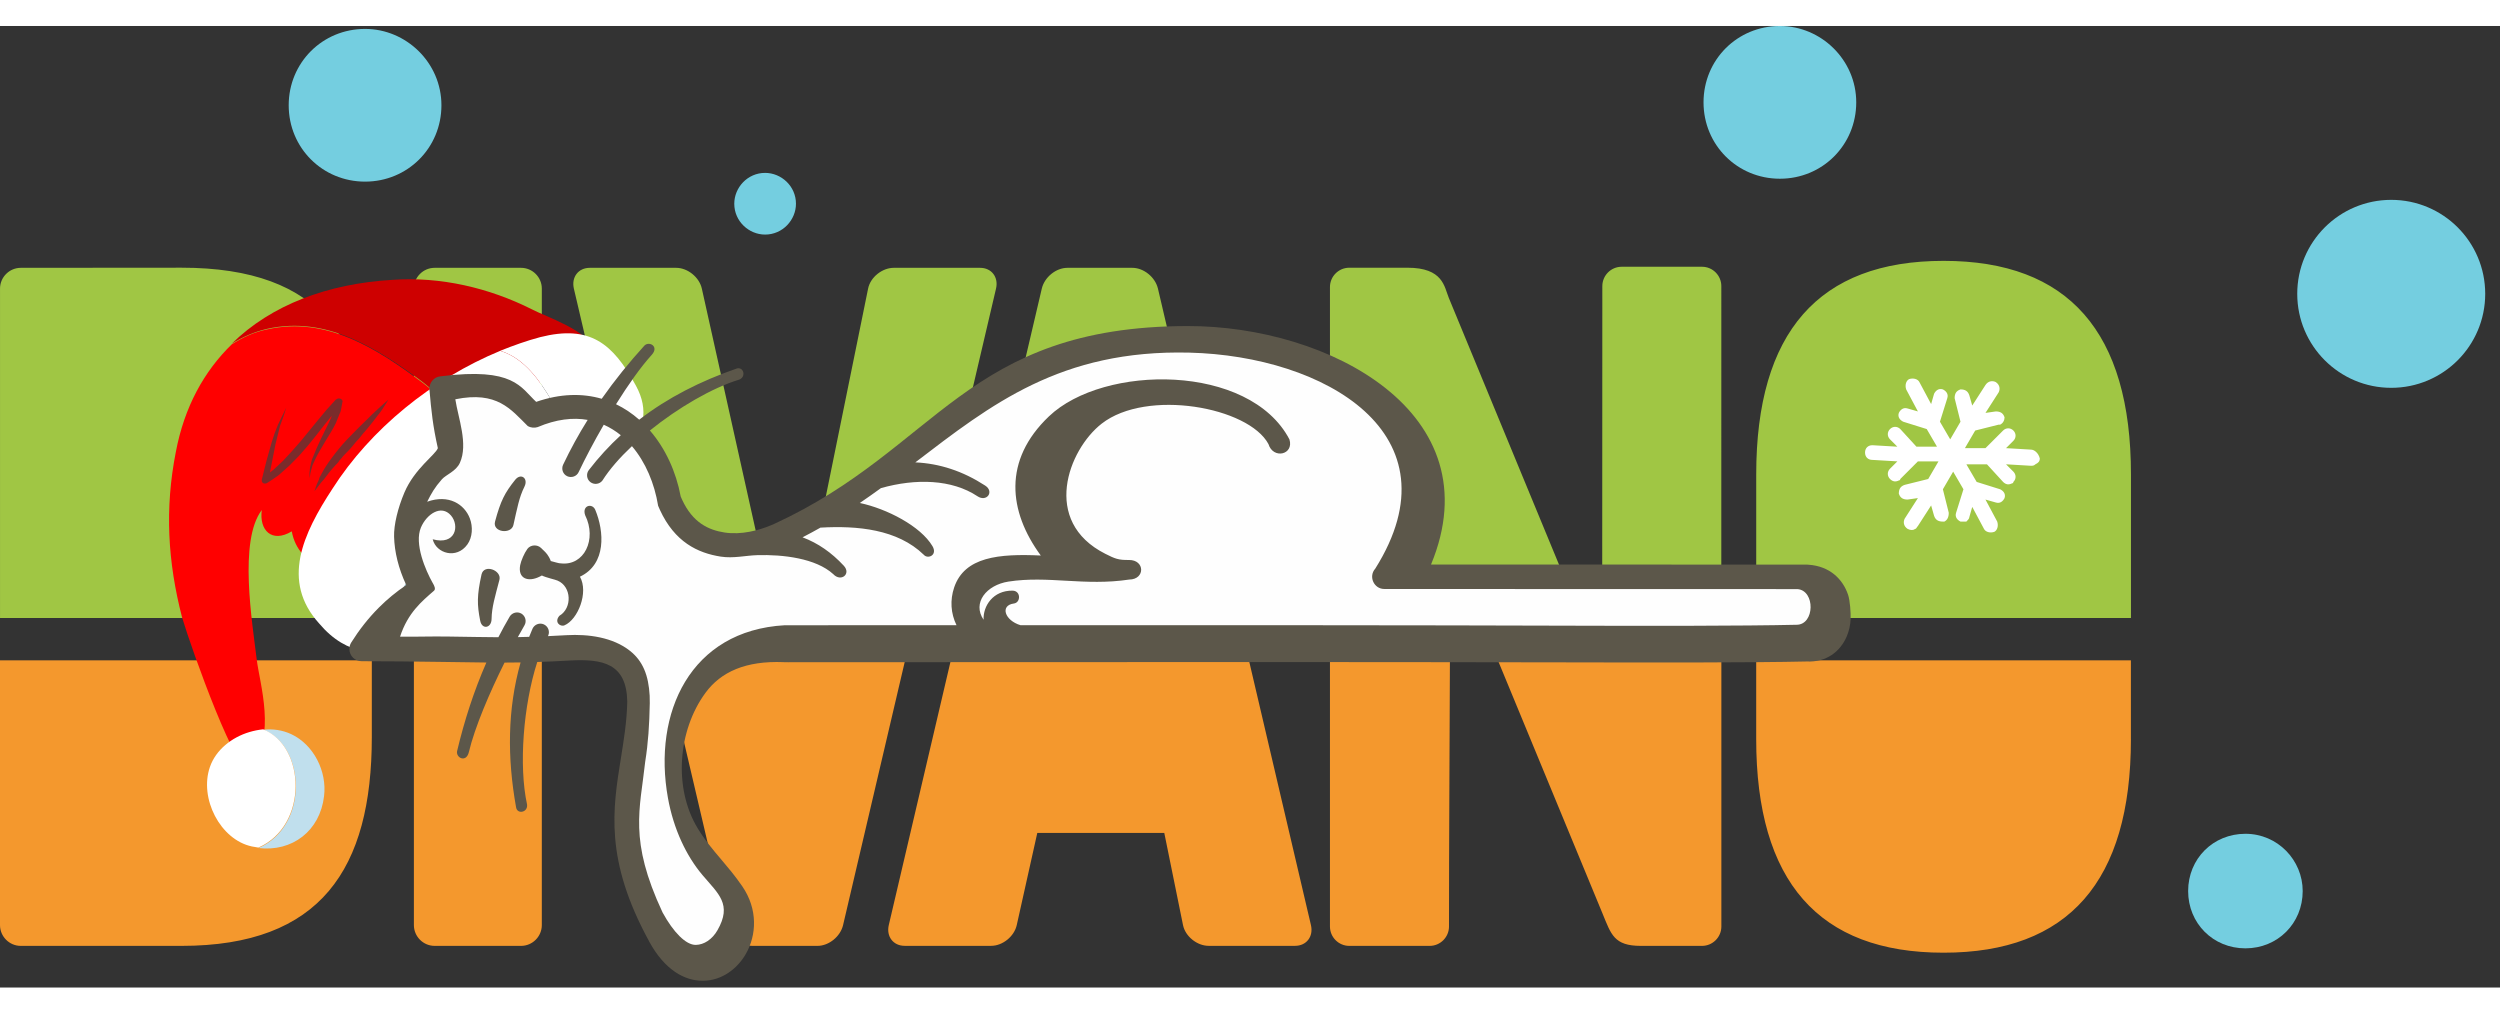 <svg width="111" height="45" viewBox="0 0 117 45" fill="none" xmlns="http://www.w3.org/2000/svg">
<rect x="0" y="0" width="117" height="45" fill="#333333" stroke="none"/>
<path fill-rule="evenodd" clip-rule="evenodd" d="M82.191 27.707V20.993C82.191 14.325 85.114 10.992 90.96 10.992C96.805 10.992 99.729 14.325 99.729 20.993V27.707H82.192H82.191ZM20.341 11.318H24.385C24.92 11.318 25.357 11.756 25.357 12.29V27.707H19.369V12.29C19.369 11.756 19.806 11.318 20.34 11.318H20.341ZM0.973 11.318C3.48 11.318 5.985 11.312 8.497 11.312C15.084 11.312 17.402 14.756 17.402 21.039V27.707H0.001V12.29C0.001 11.756 0.439 11.318 0.973 11.318ZM45.871 11.318H41.827C41.292 11.318 40.736 11.753 40.627 12.29L37.492 27.707H43.002L46.614 12.29C46.74 11.756 46.404 11.318 45.87 11.318H45.871ZM36.277 27.707L32.846 12.29C32.727 11.756 32.18 11.318 31.645 11.318H27.601C27.067 11.318 26.733 11.756 26.857 12.29L30.468 27.707H36.276H36.277ZM45.144 27.707L48.756 12.291C48.881 11.756 49.421 11.318 49.955 11.318H52.993C53.527 11.318 54.066 11.756 54.192 12.291L57.804 27.707H45.144ZM62.242 27.707V12.795V12.216C62.242 11.719 62.649 11.313 63.146 11.313H65.87C67.546 11.313 67.591 12.21 67.805 12.727L73.995 27.709H62.242V27.707ZM74.986 27.707L74.983 27.615C74.983 22.467 74.989 17.314 74.989 12.173C74.989 11.675 75.396 11.268 75.893 11.268H79.655C80.153 11.268 80.558 11.675 80.558 12.173L80.557 27.706H74.983L74.986 27.707Z" fill="#A0C644"/>
<path fill-rule="evenodd" clip-rule="evenodd" d="M99.727 33.368C99.727 40.036 96.805 43.37 90.958 43.37C85.113 43.37 82.19 40.036 82.19 33.368V29.688H99.726V33.368H99.727ZM25.357 29.688V42.078C25.357 42.612 24.92 43.051 24.385 43.051H20.341C19.807 43.051 19.37 42.613 19.37 42.078V29.688H25.358H25.357ZM17.401 29.688V33.277C17.401 39.462 15.002 43.051 8.495 43.051H0.971C0.438 43.051 0 42.613 0 42.078V29.688H17.401ZM36.932 29.688L36.913 29.782L36.892 29.688H31.117L34.02 42.078C34.145 42.613 34.685 43.051 35.219 43.051H38.257C38.791 43.051 39.331 42.613 39.456 42.078L42.359 29.688H36.933H36.932ZM60.609 43.049H56.565C56.03 43.049 55.474 42.614 55.365 42.078L54.489 37.766H48.545L47.584 42.078C47.465 42.612 46.92 43.049 46.384 43.049H42.34C41.805 43.049 41.471 42.612 41.595 42.078L44.498 29.688H58.45L61.352 42.078C61.478 42.612 61.143 43.049 60.608 43.049H60.609ZM75.002 41.546L70.102 29.688H80.56V42.146C80.56 42.642 80.153 43.051 79.655 43.051H76.792C75.533 43.051 75.4 42.511 75.002 41.546ZM67.856 29.688C67.844 33.856 67.813 38.024 67.813 42.146C67.813 42.644 67.406 43.051 66.909 43.051H63.146C62.648 43.051 62.242 42.644 62.242 42.146V29.688H67.854H67.856Z" fill="#F4982D"/>
<path d="M12.507 14.199C11.887 14.321 11.351 14.583 10.849 14.896C9.546 16.164 8.627 17.83 8.229 19.936C7.706 22.59 7.848 25.068 8.52 27.675C8.956 29.144 11.191 35.425 11.729 34.753C12.942 33.184 12.157 30.815 12.015 29.648C11.806 27.908 11.161 24.084 12.252 22.654C12.122 23.594 12.716 24.216 13.655 23.651C13.807 24.507 14.401 25.129 15.153 25.316L17.346 23.25C18.85 21.554 20.234 20.282 21.822 19.073C21.273 18.192 20.654 17.351 19.811 16.721C17.653 15.108 15.292 13.576 12.507 14.199Z" fill="#FF0000"/>
<path d="M24.89 13.259C22.892 12.255 20.622 11.72 18.355 11.881C15.336 12.061 12.7 13.049 10.844 14.87C11.345 14.558 11.887 14.315 12.501 14.173C15.287 13.551 17.647 15.082 19.8 16.676C20.624 17.312 21.262 18.147 21.81 19.029C22.53 18.487 23.288 17.934 24.127 17.378C24.523 17.056 27.598 15.548 27.675 15.115C27.707 14.327 25.476 13.576 24.89 13.259Z" fill="#CE0000"/>
<path d="M25.808 17.522C25.272 16.616 24.549 15.561 23.442 15.213L23.417 15.2C20.224 16.518 17.337 18.871 15.562 21.652C14.181 23.762 13.138 25.977 14.937 27.963C15.601 28.749 16.309 29.133 17.02 29.249C18.843 29.527 20.721 27.986 22.256 26.67C23.478 25.61 24.604 24.436 25.76 23.293C26.139 22.914 26.524 22.554 26.914 22.213C26.969 20.537 26.5 18.75 25.808 17.522Z" fill="white"/>
<path d="M29.763 16.836C28.679 14.843 27.602 13.975 25.277 14.563C24.65 14.729 24.021 14.956 23.417 15.197L23.441 15.211C24.548 15.558 25.271 16.613 25.807 17.519C26.5 18.748 26.969 20.534 26.889 22.197C27.715 21.46 28.547 20.742 29.288 19.927C30.139 18.998 30.39 17.981 29.763 16.836Z" fill="white"/>
<path d="M13.391 17.867C13.313 18.157 13.21 18.433 13.108 18.709L12.893 19.572L12.55 21.313L12.313 21.138L12.798 20.768L13.247 20.348L13.665 19.896L14.079 19.425L14.875 18.451C15.011 18.288 15.147 18.124 15.283 17.961C15.419 17.798 15.579 17.648 15.715 17.485L15.734 17.479C15.798 17.419 15.898 17.41 15.976 17.468C16.031 17.514 16.048 17.57 16.021 17.619C16.006 17.705 15.991 17.792 15.975 17.878C15.96 17.965 15.945 18.051 15.905 18.125C15.865 18.198 15.85 18.284 15.81 18.358C15.771 18.431 15.755 18.517 15.716 18.59C15.576 18.878 15.393 19.158 15.228 19.432C15.064 19.706 14.899 19.98 14.759 20.268C14.72 20.341 14.699 20.409 14.659 20.482C14.619 20.555 14.604 20.642 14.583 20.709C14.562 20.777 14.547 20.863 14.526 20.931C14.511 21.018 14.509 21.08 14.493 21.166C14.49 21.085 14.486 21.004 14.483 20.923C14.498 20.837 14.495 20.756 14.51 20.67C14.525 20.583 14.546 20.515 14.561 20.429C14.582 20.361 14.598 20.275 14.637 20.201C14.753 19.901 14.887 19.595 15.027 19.307C15.167 19.02 15.307 18.732 15.447 18.445C15.487 18.372 15.508 18.304 15.528 18.236C15.549 18.169 15.57 18.101 15.604 18.009C15.625 17.941 15.64 17.855 15.661 17.787C15.682 17.72 15.679 17.639 15.681 17.576L15.987 17.711C15.851 17.874 15.71 18.019 15.574 18.182L15.185 18.666C14.932 18.987 14.666 19.333 14.394 19.659L13.981 20.13L13.524 20.593L13.038 21.025C12.853 21.162 12.682 21.274 12.492 21.392C12.422 21.433 12.316 21.424 12.275 21.354C12.245 21.322 12.247 21.26 12.255 21.216L12.47 20.354L12.709 19.504L12.848 19.074C12.908 18.933 12.95 18.797 13.011 18.657C13.137 18.393 13.264 18.131 13.391 17.867Z" fill="#7A2C2C"/>
<path d="M14.716 21.774C14.716 21.774 14.75 21.683 14.792 21.547C14.813 21.48 14.847 21.387 14.9 21.29C14.927 21.241 14.934 21.198 14.955 21.13C14.982 21.081 15.008 21.032 15.048 20.959C15.114 20.837 15.18 20.715 15.265 20.587C15.35 20.459 15.435 20.332 15.539 20.199C15.643 20.065 15.728 19.938 15.85 19.799C15.954 19.666 16.077 19.527 16.186 19.412C16.314 19.292 16.418 19.159 16.547 19.039C16.656 18.924 16.784 18.804 16.893 18.69C17.003 18.575 17.118 18.48 17.227 18.365C17.337 18.251 17.433 18.161 17.529 18.071C17.721 17.891 17.882 17.741 17.997 17.645C18.112 17.549 18.176 17.489 18.176 17.489C18.176 17.489 18.136 17.563 18.051 17.69C17.966 17.818 17.86 18.013 17.692 18.207C17.53 18.419 17.355 18.655 17.141 18.903C17.032 19.017 16.928 19.151 16.824 19.284C16.715 19.398 16.592 19.537 16.488 19.671C16.384 19.804 16.256 19.924 16.147 20.038C16.083 20.099 16.037 20.153 15.979 20.232C15.915 20.292 15.87 20.346 15.83 20.419C15.72 20.534 15.611 20.648 15.52 20.757C15.43 20.866 15.339 20.975 15.268 21.078C15.196 21.181 15.118 21.266 15.041 21.35C14.982 21.429 14.924 21.508 14.879 21.562C14.762 21.72 14.716 21.774 14.716 21.774Z" fill="#7A2C2C"/>
<path d="M18.091 28.518C18.091 28.518 18.093 28.456 18.122 28.345C18.132 28.24 18.168 28.086 18.212 27.888C18.255 27.691 18.331 27.464 18.434 27.187C18.541 26.93 18.676 26.624 18.854 26.325C19.026 26.008 19.241 25.698 19.475 25.383C19.709 25.067 19.981 24.741 20.296 24.422C20.592 24.108 20.907 23.789 21.246 23.484C21.586 23.178 21.95 22.886 22.314 22.593C23.047 22.027 23.81 21.493 24.528 21.013C25.246 20.534 25.943 20.122 26.533 19.762C27.718 19.062 28.517 18.579 28.517 18.579C28.517 18.579 28.466 18.614 28.383 18.68C28.3 18.746 28.166 18.847 28.019 18.973C27.701 19.21 27.229 19.555 26.67 19.947C26.11 20.339 25.448 20.801 24.73 21.281C24.374 21.53 24.018 21.779 23.649 22.053C23.279 22.327 22.929 22.595 22.559 22.868C22.195 23.161 21.845 23.429 21.505 23.735C21.166 24.04 20.84 24.322 20.544 24.635C20.242 24.929 19.964 25.237 19.706 25.539C19.589 25.697 19.466 25.836 19.349 25.994C19.291 26.072 19.251 26.146 19.187 26.206C19.147 26.279 19.089 26.358 19.043 26.412C18.86 26.692 18.696 26.966 18.563 27.21C18.431 27.454 18.336 27.688 18.287 27.866C18.219 28.05 18.164 28.21 18.135 28.321C18.099 28.475 18.091 28.518 18.091 28.518Z" fill="#99BAC6"/>
<path d="M13.628 33.141C13.224 32.954 12.773 32.883 12.317 32.936C14.305 33.698 14.474 37.438 12.097 38.472C13.669 38.66 14.975 37.678 15.166 36.044C15.31 34.874 14.674 33.629 13.628 33.141Z" fill="#C0DFED"/>
<path d="M12.311 32.916C12.093 32.94 11.88 32.982 11.673 33.044C10.845 33.29 10.098 33.88 9.824 34.679C9.316 36.141 10.302 38.081 11.789 38.398C11.894 38.407 11.986 38.441 12.091 38.451C14.449 37.423 14.305 33.696 12.311 32.916Z" fill="white"/>
<path d="M111.91 16.934C114.339 16.934 116.308 14.965 116.308 12.535C116.308 10.106 114.339 8.137 111.91 8.137C109.481 8.137 107.511 10.106 107.511 12.535C107.511 14.965 109.481 16.934 111.91 16.934Z" fill="#74CEE0"/>
<path d="M86.872 3.574C86.872 5.567 85.292 7.148 83.299 7.148C81.305 7.148 79.725 5.567 79.725 3.574C79.725 1.581 81.305 0 83.299 0C85.223 0 86.872 1.581 86.872 3.574Z" fill="#74CEE0"/>
<path d="M20.659 3.711C20.659 5.704 19.078 7.284 17.085 7.284C15.092 7.284 13.511 5.704 13.511 3.711C13.511 1.717 15.092 0.137 17.085 0.137C19.009 0.137 20.659 1.717 20.659 3.711Z" fill="#74CEE0"/>
<path d="M37.251 8.318C37.251 9.074 36.632 9.762 35.807 9.762C35.051 9.762 34.364 9.143 34.364 8.318C34.364 7.562 34.983 6.875 35.807 6.875C36.564 6.875 37.251 7.494 37.251 8.318Z" fill="#74CEE0"/>
<path d="M107.766 40.485C107.766 41.997 106.597 43.166 105.085 43.166C103.573 43.166 102.405 41.997 102.405 40.485C102.405 38.973 103.573 37.805 105.085 37.805C106.597 37.805 107.766 39.042 107.766 40.485Z" fill="#74CEE0"/>
<path d="M95.05 19.826L93.882 19.757L94.226 19.414C94.363 19.276 94.363 19.07 94.226 18.933C94.088 18.795 93.882 18.795 93.745 18.933L92.92 19.757H91.958L92.439 18.933L93.538 18.657H93.607C93.745 18.589 93.813 18.451 93.813 18.314C93.745 18.108 93.607 18.039 93.401 18.039L92.92 18.108L93.538 17.145C93.607 17.008 93.607 16.802 93.401 16.664C93.264 16.596 93.057 16.596 92.92 16.802L92.301 17.764L92.164 17.283C92.095 17.077 91.958 17.008 91.751 17.008C91.545 17.077 91.477 17.214 91.477 17.42L91.751 18.52L91.27 19.345L90.789 18.52L91.133 17.42C91.202 17.214 91.064 17.077 90.927 17.008C90.721 16.939 90.583 17.077 90.514 17.214L90.377 17.695L89.827 16.664C89.758 16.527 89.552 16.458 89.346 16.527C89.209 16.596 89.14 16.802 89.209 17.008L89.758 18.039L89.277 17.901C89.071 17.833 88.934 17.97 88.865 18.108C88.796 18.314 88.934 18.451 89.071 18.52L90.171 18.864L90.652 19.689H89.69L88.934 18.864C88.796 18.726 88.59 18.726 88.453 18.864C88.315 19.001 88.315 19.207 88.453 19.345L88.796 19.689L87.628 19.62C87.422 19.62 87.284 19.757 87.284 19.963C87.284 20.17 87.422 20.307 87.628 20.307L88.796 20.376L88.453 20.719C88.315 20.857 88.315 21.063 88.453 21.201C88.59 21.338 88.728 21.338 88.865 21.269C88.865 21.269 88.934 21.269 88.934 21.201L89.758 20.376H90.721L90.24 21.201L89.14 21.475C88.934 21.544 88.865 21.682 88.865 21.888C88.934 22.094 89.071 22.163 89.277 22.163L89.758 22.094L89.14 23.056C89.071 23.194 89.071 23.4 89.277 23.537C89.415 23.606 89.552 23.606 89.621 23.537C89.69 23.537 89.69 23.468 89.758 23.4L90.377 22.438L90.514 22.919C90.583 23.125 90.721 23.194 90.927 23.194H90.996C91.133 23.125 91.202 22.987 91.202 22.781L90.927 21.682L91.408 20.857L91.889 21.682L91.545 22.781C91.477 22.987 91.614 23.125 91.751 23.194C91.82 23.194 91.958 23.194 92.026 23.194C92.095 23.125 92.164 23.056 92.164 22.987L92.301 22.506L92.851 23.537C92.92 23.675 93.126 23.744 93.332 23.675C93.47 23.606 93.538 23.4 93.47 23.194L92.92 22.163L93.401 22.3C93.607 22.369 93.745 22.231 93.813 22.094C93.882 21.888 93.745 21.75 93.607 21.682L92.508 21.338L92.026 20.513H92.989L93.745 21.338C93.882 21.475 94.02 21.475 94.157 21.407C94.157 21.407 94.226 21.407 94.226 21.338C94.363 21.201 94.363 20.994 94.226 20.857L93.882 20.513L95.05 20.582C95.119 20.582 95.188 20.582 95.257 20.513C95.394 20.445 95.463 20.376 95.463 20.238C95.394 19.963 95.188 19.826 95.05 19.826Z" fill="white"/>
<path fill-rule="evenodd" clip-rule="evenodd" d="M26.655 29.697C26.093 29.728 25.601 29.751 25.144 29.765C24.491 31.788 24.272 34.622 24.666 36.433C24.718 36.813 24.19 36.916 24.149 36.547C23.739 34.244 23.743 31.985 24.364 29.786C24.109 29.79 23.861 29.792 23.613 29.793C22.914 31.194 22.218 32.823 21.943 33.981C21.822 34.492 21.338 34.256 21.39 33.945C21.728 32.52 22.177 31.127 22.762 29.79C22.121 29.784 21.431 29.772 20.586 29.76C19.364 29.744 18.138 29.726 16.923 29.728C16.607 29.728 16.351 29.472 16.351 29.156C16.351 29.044 16.383 28.94 16.439 28.852V28.851C16.806 28.267 17.233 27.718 17.729 27.221C18.109 26.839 18.535 26.486 19.012 26.164C18.645 25.38 18.462 24.608 18.443 23.901C18.427 23.353 18.617 22.564 18.927 21.833C19.401 20.715 20.39 20.059 20.491 19.757C20.256 18.704 20.187 18.036 20.098 17.016C20.072 16.7 20.306 16.421 20.62 16.395L20.643 16.393C24.055 15.963 24.361 16.911 25.093 17.591C26.227 17.198 27.259 17.184 28.16 17.446C28.771 16.575 29.443 15.745 30.162 14.954C30.388 14.735 30.857 15.001 30.502 15.39C29.978 15.967 29.388 16.808 28.83 17.702C29.224 17.891 29.587 18.136 29.915 18.425C31.256 17.391 32.782 16.621 34.443 16.043C34.783 15.898 34.952 16.409 34.596 16.549C33.322 16.938 31.741 17.863 30.415 18.931C31.143 19.773 31.64 20.86 31.856 22.016L31.862 22.033L31.922 22.168C32.421 23.252 33.162 23.588 33.907 23.705C34.696 23.826 35.517 23.605 36.089 23.364L36.107 23.357L36.251 23.294C43.915 19.759 45.197 14.065 55.566 14.043C62.194 14.029 69.909 18.113 66.972 25.203C71.963 25.203 79.576 25.207 84.567 25.207L84.631 25.212C85.633 25.277 86.247 25.889 86.492 26.626C86.582 26.898 86.621 27.476 86.609 27.759C86.598 28.044 86.531 28.332 86.417 28.593C86.114 29.276 85.48 29.784 84.552 29.741C82.103 29.8 76.562 29.792 74.299 29.784C62.223 29.755 48.81 29.776 36.726 29.776L36.665 29.772C34.903 29.703 33.739 30.224 33.017 31.207C31.715 32.978 31.515 35.676 32.652 37.548C32.986 38.1 33.364 38.549 33.749 39.002C34.074 39.387 34.408 39.78 34.736 40.259C35.48 41.339 35.407 42.555 34.905 43.428C34.699 43.788 34.412 44.097 34.084 44.314C33.742 44.542 33.34 44.678 32.919 44.683H32.916H32.887C32.032 44.687 31.107 44.172 30.387 42.857L30.37 42.822C28.294 39.013 28.671 36.674 29.059 34.26C29.196 33.41 29.337 32.545 29.356 31.62C29.325 29.822 28.202 29.612 26.653 29.696L26.655 29.697Z" fill="#5C574A"/>
<path fill-rule="evenodd" clip-rule="evenodd" d="M64.788 26.351V26.348C64.303 26.353 64.031 25.765 64.362 25.396C68.335 19.074 61.963 15.442 55.667 15.287C49.639 15.139 46.379 17.719 42.837 20.423C43.977 20.475 45.061 20.832 46.105 21.508C46.545 21.79 46.18 22.298 45.745 22.008C44.55 21.213 42.858 21.166 41.227 21.628C40.905 21.862 40.576 22.094 40.239 22.323C41.496 22.59 43.08 23.401 43.64 24.344C43.889 24.765 43.425 24.967 43.233 24.747C42.001 23.55 40.119 23.377 38.397 23.477C38.125 23.631 37.846 23.782 37.559 23.93C38.283 24.203 38.91 24.637 39.489 25.259C39.848 25.645 39.355 26.039 38.996 25.653C38.177 24.907 36.634 24.73 35.442 24.765C34.902 24.78 34.325 24.925 33.735 24.834C32.648 24.665 31.576 24.148 30.885 22.649L30.88 22.637L30.816 22.491L30.8 22.454C30.631 21.409 30.212 20.411 29.575 19.664C29.004 20.201 28.522 20.753 28.193 21.273C28.059 21.449 27.806 21.481 27.63 21.346C27.455 21.212 27.423 20.959 27.557 20.784C28.018 20.185 28.518 19.642 29.053 19.151C28.808 18.953 28.542 18.788 28.256 18.661C27.791 19.463 27.379 20.25 27.081 20.878C26.988 21.079 26.746 21.163 26.545 21.07C26.344 20.977 26.26 20.735 26.353 20.534C26.696 19.81 27.081 19.11 27.503 18.435C26.814 18.314 26.031 18.403 25.165 18.771C25.015 18.82 24.843 18.807 24.696 18.72C23.904 17.939 23.267 17.073 21.309 17.47C21.444 18.353 21.921 19.566 21.522 20.446C21.343 20.842 20.872 20.998 20.68 21.216C20.337 21.604 20.183 21.884 19.992 22.265C20.994 21.903 21.738 22.381 21.989 23.046C22.138 23.437 22.115 23.928 21.873 24.265C21.366 24.971 20.414 24.687 20.25 24.022C21.326 24.316 21.518 23.386 21.105 22.907C20.646 22.378 19.964 22.849 19.7 23.469C19.377 24.23 19.915 25.471 20.25 26.067L20.256 26.075C20.329 26.199 20.4 26.351 20.312 26.429C19.74 26.928 19.089 27.459 18.722 28.581C19.578 28.588 20.128 28.562 20.98 28.574C21.979 28.588 22.677 28.603 23.324 28.606C23.49 28.281 23.666 27.961 23.851 27.645C23.963 27.454 24.21 27.389 24.401 27.5C24.591 27.613 24.657 27.86 24.545 28.05C24.447 28.219 24.342 28.405 24.235 28.601C24.406 28.598 24.581 28.593 24.765 28.588C24.814 28.462 24.865 28.338 24.919 28.213C25.007 28.011 25.243 27.915 25.446 28.002C25.648 28.09 25.744 28.326 25.657 28.529L25.644 28.555C25.91 28.542 26.2 28.528 26.52 28.51C27.524 28.453 28.677 28.603 29.484 29.244C30.088 29.724 30.351 30.385 30.405 31.346V31.352C30.41 31.459 30.411 31.575 30.41 31.697C30.39 32.703 30.337 33.548 30.195 34.436C29.952 36.682 29.42 38.087 31.005 41.48L31.019 41.506C31.509 42.401 32.097 43.013 32.565 43.005H32.566C32.756 43.002 32.95 42.936 33.116 42.825C33.298 42.704 33.458 42.529 33.575 42.323C34.278 41.104 33.619 40.616 32.878 39.739C32.117 38.839 31.523 37.586 31.261 36.136C30.538 32.142 32.31 28.292 36.729 28.045C39.354 28.045 42.041 28.044 44.765 28.044C44.495 27.489 44.454 26.872 44.656 26.273C45.142 24.846 46.732 24.691 48.709 24.782C47.194 22.718 46.929 20.328 49.089 18.271C51.654 15.822 58.477 15.785 60.346 19.348C60.565 20.068 59.584 20.287 59.364 19.567C58.436 17.831 53.669 16.963 51.557 18.612C49.992 19.834 48.726 23.185 51.727 24.701C52.182 24.931 52.335 24.997 52.835 24.991C53.589 24.984 53.6 25.9 52.849 25.907C50.756 26.223 49.062 25.713 47.195 26.002C46.168 26.162 45.489 26.995 46.032 27.789C46.002 27.142 46.478 26.412 47.389 26.426C47.783 26.432 47.779 26.986 47.449 27.028C46.791 27.115 47.018 27.821 47.758 28.043C56.653 28.04 65.813 28.04 74.302 28.068C76.555 28.076 81.631 28.082 84.079 28.023C84.936 28.023 84.96 26.418 84.12 26.354H84.116C78.348 26.354 70.555 26.349 64.789 26.349L64.788 26.351Z" fill="#FEFEFE"/>
<path fill-rule="evenodd" clip-rule="evenodd" d="M23.006 27.752C23 28.186 22.557 28.262 22.473 27.834C22.323 27.073 22.32 26.655 22.534 25.673C22.647 25.157 23.49 25.475 23.373 25.92C23.17 26.703 23.014 27.196 23.006 27.752ZM24.544 21.56C24.294 22.058 24.206 22.567 24.027 23.356C23.925 23.805 23.03 23.699 23.169 23.189C23.43 22.219 23.624 21.848 24.108 21.242C24.38 20.9 24.738 21.172 24.544 21.559V21.56ZM24.677 24.481C24.543 24.661 24.383 25.026 24.344 25.236C24.229 25.868 24.718 26.033 25.24 25.778C25.282 25.758 25.322 25.737 25.36 25.717C25.551 25.815 26.008 25.913 26.093 25.956C26.75 26.231 26.791 27.242 26.18 27.603C25.922 27.898 26.219 28.135 26.419 28.048C27.041 27.784 27.558 26.513 27.141 25.773C28.391 25.183 28.275 23.646 27.86 22.648C27.722 22.312 27.228 22.433 27.384 22.893C27.947 24.026 27.338 25.281 26.244 25.149C26.174 25.157 25.953 25.084 25.777 25.041C25.758 24.984 25.73 24.922 25.692 24.855C25.584 24.663 25.465 24.567 25.319 24.427C25.153 24.267 24.84 24.26 24.674 24.48L24.677 24.481Z" fill="#5C574A"/>
</svg>
